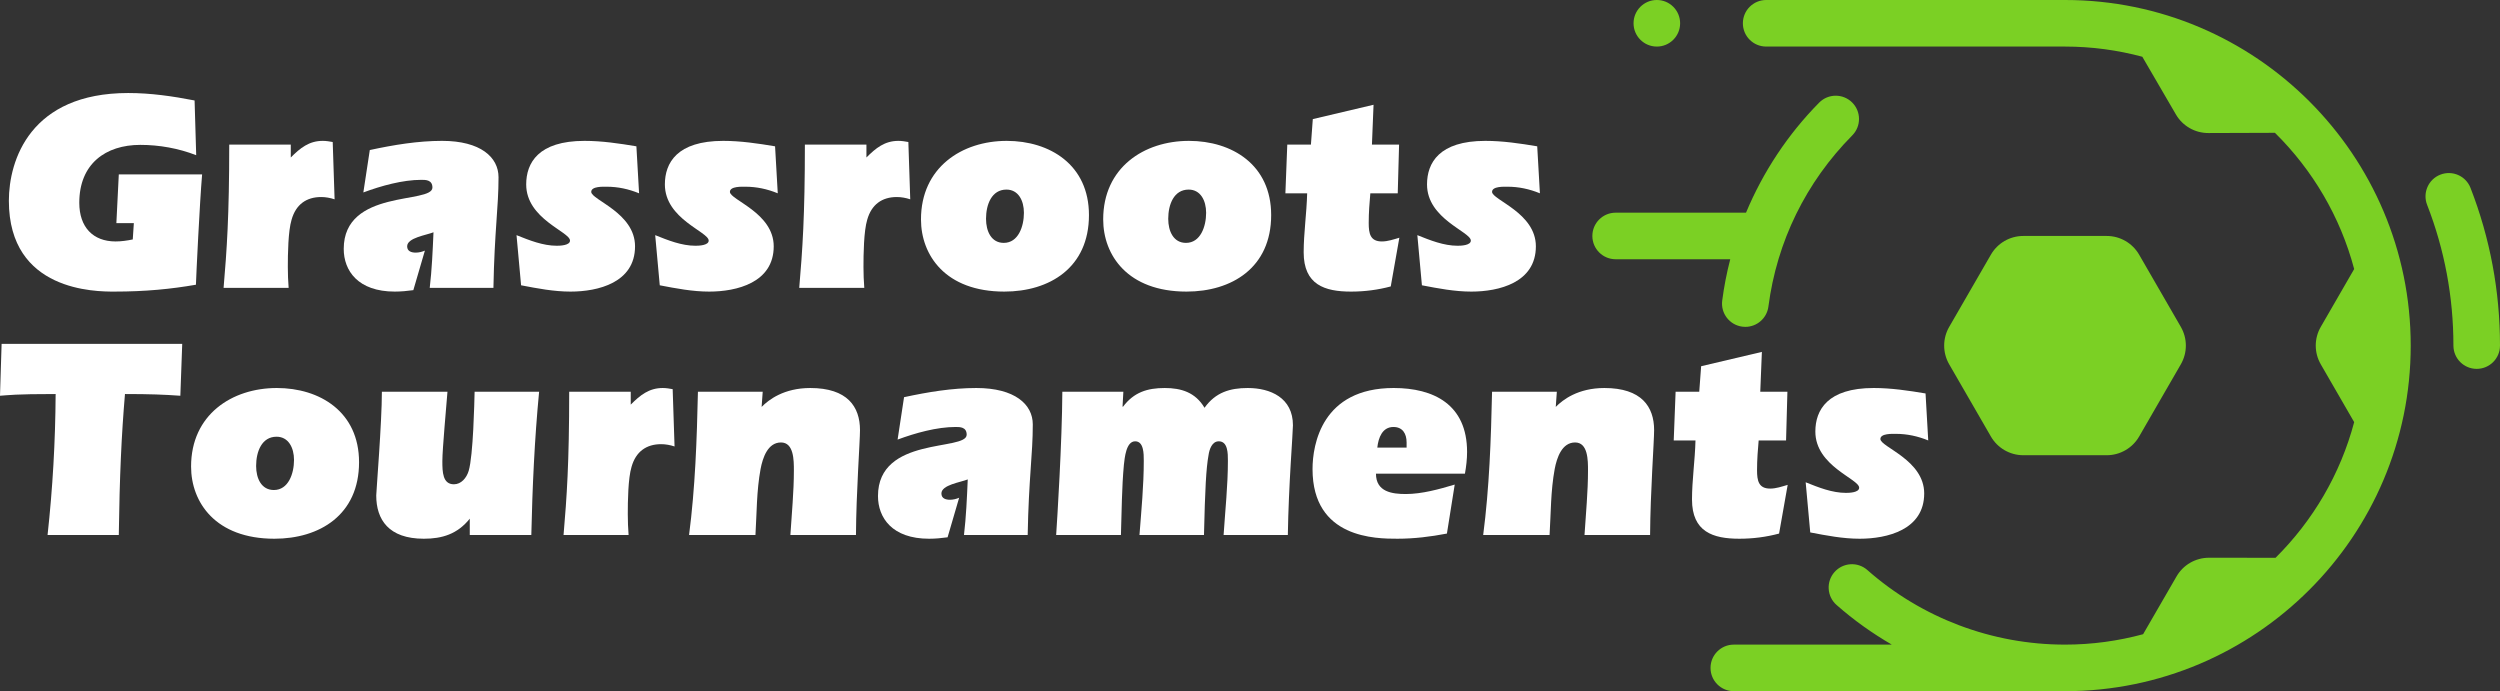 <?xml version="1.0" encoding="UTF-8"?>
<svg id="Layer_1" xmlns="http://www.w3.org/2000/svg" version="1.1" viewBox="0 0 850 235">
  <rect x="0" y="0" width="850" height="235" fill="#333333" stroke="none"/>
  <!-- Generator: Adobe Illustrator 29.5.1, SVG Export Plug-In . SVG Version: 2.1.0 Build 141)  -->
  <path d="M842.082,125.415c-4.373,0-7.918-3.544-7.918-7.916,0-16.519-3.011-32.626-8.949-47.872-1.586-4.074.432-8.662,4.506-10.248,4.082-1.586,8.665.431,10.252,4.505,6.653,17.084,10.026,35.123,10.026,53.615,0,4.372-3.545,7.916-7.918,7.916Z" fill="#7bd024"/>
  <path d="M716.286,80.227h-28.362c-4.546,0-8.746,2.424-11.019,6.36l-14.181,24.554c-2.273,3.935-2.273,8.784,0,12.719l14.181,24.554c2.273,3.935,6.473,6.36,11.019,6.36h28.362c4.546,0,8.746-2.424,11.019-6.36l14.181-24.554c2.273-3.935,2.273-8.784,0-12.719l-14.181-24.554c-2.273-3.935-6.473-6.36-11.019-6.36Z" fill="#7bd024"/>
  <circle cx="563.324" cy="7.916" r="7.918" fill="#7bd024"/>
  <path d="M702.105,0h-101.609c-4.373,0-7.918,3.544-7.918,7.916s3.545,7.916,7.918,7.916h101.609c9.086,0,17.89,1.215,26.278,3.46l11.422,19.621c2.286,3.928,6.495,6.337,11.041,6.322l22.631-.077c12.76,12.581,22.216,28.495,26.941,46.319l-11.358,19.665c-2.273,3.935-2.273,8.784,0,12.719l11.358,19.665c-4.701,17.729-14.078,33.572-26.735,46.122l-22.639-.015c-4.546-.003-8.748,2.418-11.023,6.352l-11.365,19.648c-8.469,2.293-17.365,3.537-26.551,3.537-24.775,0-48.644-9.007-67.21-25.362-3.283-2.892-8.286-2.574-11.177.705-2.891,3.28-2.576,8.282.705,11.173,5.84,5.145,12.147,9.636,18.792,13.484h-53.717c-4.373,0-7.918,3.544-7.918,7.916s3.545,7.916,7.918,7.916h112.606c64.813,0,117.541-52.711,117.541-117.5S766.918,0,702.105,0Z" fill="#7bd024"/>
  <path d="M629.716,34.827c-3.111-3.074-8.123-3.046-11.198.064-10.647,10.764-19.073,23.549-24.874,37.421h-44.324c-4.373,0-7.918,3.544-7.918,7.916s3.545,7.916,7.918,7.916h38.963c-1.198,4.618-2.113,9.311-2.73,14.052-.565,4.335,2.492,8.307,6.83,8.872.346.045.691.067,1.031.067,3.919,0,7.324-2.906,7.842-6.894,2.884-22.135,12.746-42.267,28.523-58.218,3.075-3.109,3.047-8.12-.063-11.194Z" fill="#7bd024"/>
  <g>
    <path d="M45.507,75.857h-5.94l.823-16.562h28.328c-.823,9.548-2.011,34.489-2.102,37.509-8.407,1.461-17.088,2.338-27.78,2.338-6.214,0-35.821,0-35.821-30.883,0-13.834,7.31-36.632,40.573-36.632,7.585,0,15.078,1.072,22.571,2.533l.548,18.608c-6.031-2.338-12.519-3.507-19.007-3.507-11.788,0-20.744,6.43-20.744,19.68,0,8.281,4.66,13.152,12.336,13.152,2.011,0,3.929-.292,5.848-.682l.366-5.553Z" fill="#fff"/>
    <path d="M98.867,53.546c3.198-3.215,6.214-5.651,10.874-5.651,1.188,0,2.285.195,3.381.39l.64,19.485c-1.462-.487-3.016-.779-4.569-.779-5.026,0-8.59,2.532-10.052,7.696-1.188,3.897-1.279,11.788-1.279,16.075,0,2.339.092,4.774.274,7.112h-22.114c1.096-12.86,1.919-24.356,1.919-48.713h20.926v4.384Z" fill="#fff"/>
    <path d="M125.729,51.013c8.133-1.754,16.357-3.118,24.581-3.118,13.067,0,19.19,5.553,19.19,12.373,0,10.327-1.37,18.121-1.736,37.606h-21.657c.731-6.235,1.005-12.568,1.279-18.901-2.376.975-8.955,1.851-8.955,4.774,0,1.754,1.553,2.143,2.924,2.143,1.096,0,2.193-.292,3.107-.682l-3.929,13.445c-2.102.292-4.204.487-6.305.487-12.519,0-17.363-7.112-17.363-14.517,0-20.459,30.156-15.198,30.156-20.849,0-2.631-2.284-2.631-3.746-2.631-6.397,0-13.707,2.046-19.738,4.287l2.193-14.419Z" fill="#fff"/>
    <path d="M217.287,65.725c-3.564-1.462-7.219-2.241-10.966-2.241-1.188,0-5.301-.195-5.301,1.754,0,2.728,14.895,7.112,14.895,18.511,0,12.373-12.61,15.393-21.931,15.393-5.666,0-11.24-1.072-16.814-2.144l-1.553-17.049c4.386,1.754,8.955,3.605,13.707,3.605,1.097,0,4.478-.098,4.478-1.754,0-3.02-14.895-7.307-14.895-19.096,0-7.307,4.112-14.808,19.83-14.808,5.939,0,11.788.877,17.636,1.851l.914,15.978Z" fill="#fff"/>
    <path d="M264.436,65.725c-3.564-1.462-7.219-2.241-10.966-2.241-1.188,0-5.301-.195-5.301,1.754,0,2.728,14.895,7.112,14.895,18.511,0,12.373-12.61,15.393-21.931,15.393-5.666,0-11.24-1.072-16.814-2.144l-1.553-17.049c4.386,1.754,8.955,3.605,13.707,3.605,1.097,0,4.478-.098,4.478-1.754,0-3.02-14.895-7.307-14.895-19.096,0-7.307,4.112-14.808,19.83-14.808,5.939,0,11.788.877,17.636,1.851l.914,15.978Z" fill="#fff"/>
    <path d="M294.587,53.546c3.198-3.215,6.214-5.651,10.874-5.651,1.188,0,2.285.195,3.381.39l.64,19.485c-1.462-.487-3.016-.779-4.569-.779-5.026,0-8.59,2.532-10.052,7.696-1.188,3.897-1.279,11.788-1.279,16.075,0,2.339.092,4.774.274,7.112h-22.114c1.096-12.86,1.919-24.356,1.919-48.713h20.926v4.384Z" fill="#fff"/>
    <path d="M370.247,73.129c0,17.926-13.432,26.012-28.785,26.012-20.012,0-28.328-12.373-28.328-24.551,0-17.634,13.89-26.694,29.15-26.694,14.621,0,27.963,8.086,27.963,25.233ZM335.248,74.396c0,4.287,1.827,8.184,6.03,8.184,4.935,0,6.854-5.554,6.854-10.23,0-4.189-1.919-7.891-5.939-7.891-5.026,0-6.945,5.066-6.945,9.937Z" fill="#fff"/>
    <path d="M432.197,73.129c0,17.926-13.432,26.012-28.785,26.012-20.012,0-28.328-12.373-28.328-24.551,0-17.634,13.89-26.694,29.15-26.694,14.621,0,27.963,8.086,27.963,25.233ZM397.199,74.396c0,4.287,1.827,8.184,6.03,8.184,4.935,0,6.854-5.554,6.854-10.23,0-4.189-1.919-7.891-5.939-7.891-5.026,0-6.945,5.066-6.945,9.937Z" fill="#fff"/>
    <path d="M465.911,65.725c-.275,3.215-.548,6.43-.548,10.132,0,3.605.548,6.235,4.478,6.235,2.011,0,3.929-.682,5.939-1.267l-2.924,16.563c-4.386,1.169-8.863,1.754-13.524,1.754-8.955,0-16.083-2.338-16.083-13.347,0-6.527,1.005-13.152,1.188-20.069h-7.402l.64-16.563h8.041l.64-8.671,20.651-4.871-.547,13.542h9.229l-.457,16.563h-9.321Z" fill="#fff"/>
    <path d="M523.568,65.725c-3.564-1.462-7.219-2.241-10.966-2.241-1.187,0-5.3-.195-5.3,1.754,0,2.728,14.896,7.112,14.896,18.511,0,12.373-12.61,15.393-21.931,15.393-5.666,0-11.24-1.072-16.815-2.144l-1.554-17.049c4.386,1.754,8.956,3.605,13.707,3.605,1.097,0,4.478-.098,4.478-1.754,0-3.02-14.895-7.307-14.895-19.096,0-7.307,4.111-14.808,19.829-14.808,5.94,0,11.788.877,17.637,1.851l.914,15.978Z" fill="#fff"/>
    <path d="M61.316,134.554c-5.483-.39-10.326-.585-18.825-.585-1.188,13.932-1.827,27.961-2.102,47.933h-24.216c1.736-15.879,2.65-31.761,2.742-47.933-14.072,0-15.9.39-18.916.585l.548-17.634h61.408l-.639,17.634Z" fill="#fff"/>
    <path d="M122.079,157.156c0,17.925-13.432,26.012-28.784,26.012-20.012,0-28.328-12.372-28.328-24.55,0-17.634,13.89-26.695,29.15-26.695,14.621,0,27.962,8.087,27.962,25.233ZM87.08,158.423c0,4.286,1.828,8.183,6.031,8.183,4.935,0,6.854-5.553,6.854-10.23,0-4.189-1.919-7.891-5.939-7.891-5.026,0-6.945,5.066-6.945,9.937Z" fill="#fff"/>
    <path d="M159.722,176.348c-4.203,5.261-9.412,6.82-15.626,6.82-11.97,0-16.174-6.527-16.174-14.71,0-1.267,1.919-24.843,1.919-35.268h22.297c-.365,4.871-1.736,19.485-1.736,23.577,0,3.702.092,7.892,3.929,7.892,2.467,0,4.295-2.143,5.026-4.58,1.553-5.26,1.919-23.284,2.011-26.889h21.931c-1.554,16.173-2.285,32.443-2.651,48.712h-20.926v-5.553Z" fill="#fff"/>
    <path d="M214.453,137.574c3.198-3.216,6.214-5.651,10.874-5.651,1.188,0,2.285.195,3.381.39l.64,19.485c-1.462-.486-3.016-.779-4.569-.779-5.026,0-8.589,2.533-10.051,7.697-1.188,3.896-1.279,11.788-1.279,16.075,0,2.338.092,4.774.274,7.111h-22.114c1.096-12.86,1.919-24.355,1.919-48.712h20.926v4.385Z" fill="#fff"/>
    <path d="M258.952,138.353c2.376-2.436,7.585-6.43,16.54-6.43,12.611,0,16.906,6.333,16.906,14.322,0,3.896-1.279,21.044-1.37,35.656h-22.297c.457-7.306,1.188-14.613,1.188-21.92,0-3.508,0-9.548-4.386-9.548-4.477,0-6.214,5.164-6.945,9.061-1.37,7.404-1.279,15.003-1.736,22.407h-22.571c2.102-16.172,2.65-32.442,3.015-48.712h22.023l-.366,5.164Z" fill="#fff"/>
    <path d="M307.377,135.041c8.133-1.754,16.357-3.118,24.581-3.118,13.067,0,19.19,5.554,19.19,12.373,0,10.327-1.37,18.122-1.737,37.606h-21.657c.73-6.235,1.005-12.567,1.279-18.9-2.376.974-8.955,1.852-8.955,4.774,0,1.754,1.553,2.144,2.924,2.144,1.096,0,2.193-.293,3.106-.683l-3.929,13.444c-2.101.293-4.204.488-6.305.488-12.519,0-17.363-7.111-17.363-14.515,0-20.46,30.156-15.199,30.156-20.85,0-2.631-2.284-2.631-3.746-2.631-6.397,0-13.708,2.047-19.739,4.287l2.193-14.418Z" fill="#fff"/>
    <path d="M381.664,138.256h.183c3.655-4.871,8.224-6.333,14.164-6.333,5.574,0,10.417,1.462,13.524,6.723,3.746-5.261,8.681-6.723,14.713-6.723,7.676,0,15.351,3.312,15.351,12.665,0,2.533-1.462,20.265-1.736,37.313h-21.84c.548-8.378,1.462-16.853,1.462-25.233,0-2.533,0-6.624-3.107-6.624-2.284,0-3.198,2.727-3.473,4.676-.822,4.481-1.187,11.594-1.554,27.181h-21.931c.64-8.378,1.462-16.853,1.462-25.233,0-2.436,0-6.624-2.924-6.624-3.106,0-3.563,5.65-3.838,7.988-.73,7.892-.73,15.88-1.005,23.869h-22.022c.365-5.358,2.009-31.663,2.101-48.712h20.744l-.275,5.066Z" fill="#fff"/>
    <path d="M467.829,161.053c0,6.235,5.574,6.917,10.143,6.917,5.483,0,11.422-1.655,16.631-3.215l-2.651,16.658c-5.574,1.073-11.148,1.754-16.813,1.754-7.219,0-28.877,0-28.877-23.674,0-8.378,3.198-27.571,27.597-27.571,13.525,0,24.947,5.554,24.947,21.726,0,2.436-.274,4.871-.73,7.404h-30.247ZM478.245,152.188v-1.754c0-3.019-1.37-5.261-4.477-5.261-3.747,0-5.118,3.606-5.483,7.015h9.96Z" fill="#fff"/>
    <path d="M528.956,138.353c2.376-2.436,7.584-6.43,16.54-6.43,12.61,0,16.905,6.333,16.905,14.322,0,3.896-1.279,21.044-1.37,35.656h-22.297c.457-7.306,1.187-14.613,1.187-21.92,0-3.508,0-9.548-4.386-9.548-4.478,0-6.214,5.164-6.945,9.061-1.37,7.404-1.279,15.003-1.736,22.407h-22.571c2.102-16.172,2.651-32.442,3.016-48.712h22.023l-.365,5.164Z" fill="#fff"/>
    <path d="M597.943,149.752c-.275,3.215-.548,6.43-.548,10.132,0,3.605.548,6.235,4.478,6.235,2.009,0,3.929-.683,5.939-1.267l-2.924,16.561c-4.386,1.169-8.863,1.754-13.524,1.754-8.955,0-16.083-2.338-16.083-13.346,0-6.528,1.005-13.153,1.188-20.07h-7.402l.64-16.563h8.041l.64-8.671,20.651-4.871-.547,13.542h9.229l-.457,16.563h-9.321Z" fill="#fff"/>
    <path d="M655.6,149.752c-3.564-1.462-7.219-2.241-10.966-2.241-1.187,0-5.3-.195-5.3,1.753,0,2.728,14.896,7.112,14.896,18.511,0,12.373-12.612,15.393-21.931,15.393-5.666,0-11.24-1.072-16.815-2.143l-1.554-17.05c4.386,1.754,8.956,3.605,13.707,3.605,1.097,0,4.478-.096,4.478-1.753,0-3.021-14.895-7.307-14.895-19.096,0-7.307,4.111-14.808,19.829-14.808,5.94,0,11.788.876,17.637,1.852l.914,15.977Z" fill="#fff"/>
  </g>
</svg>
